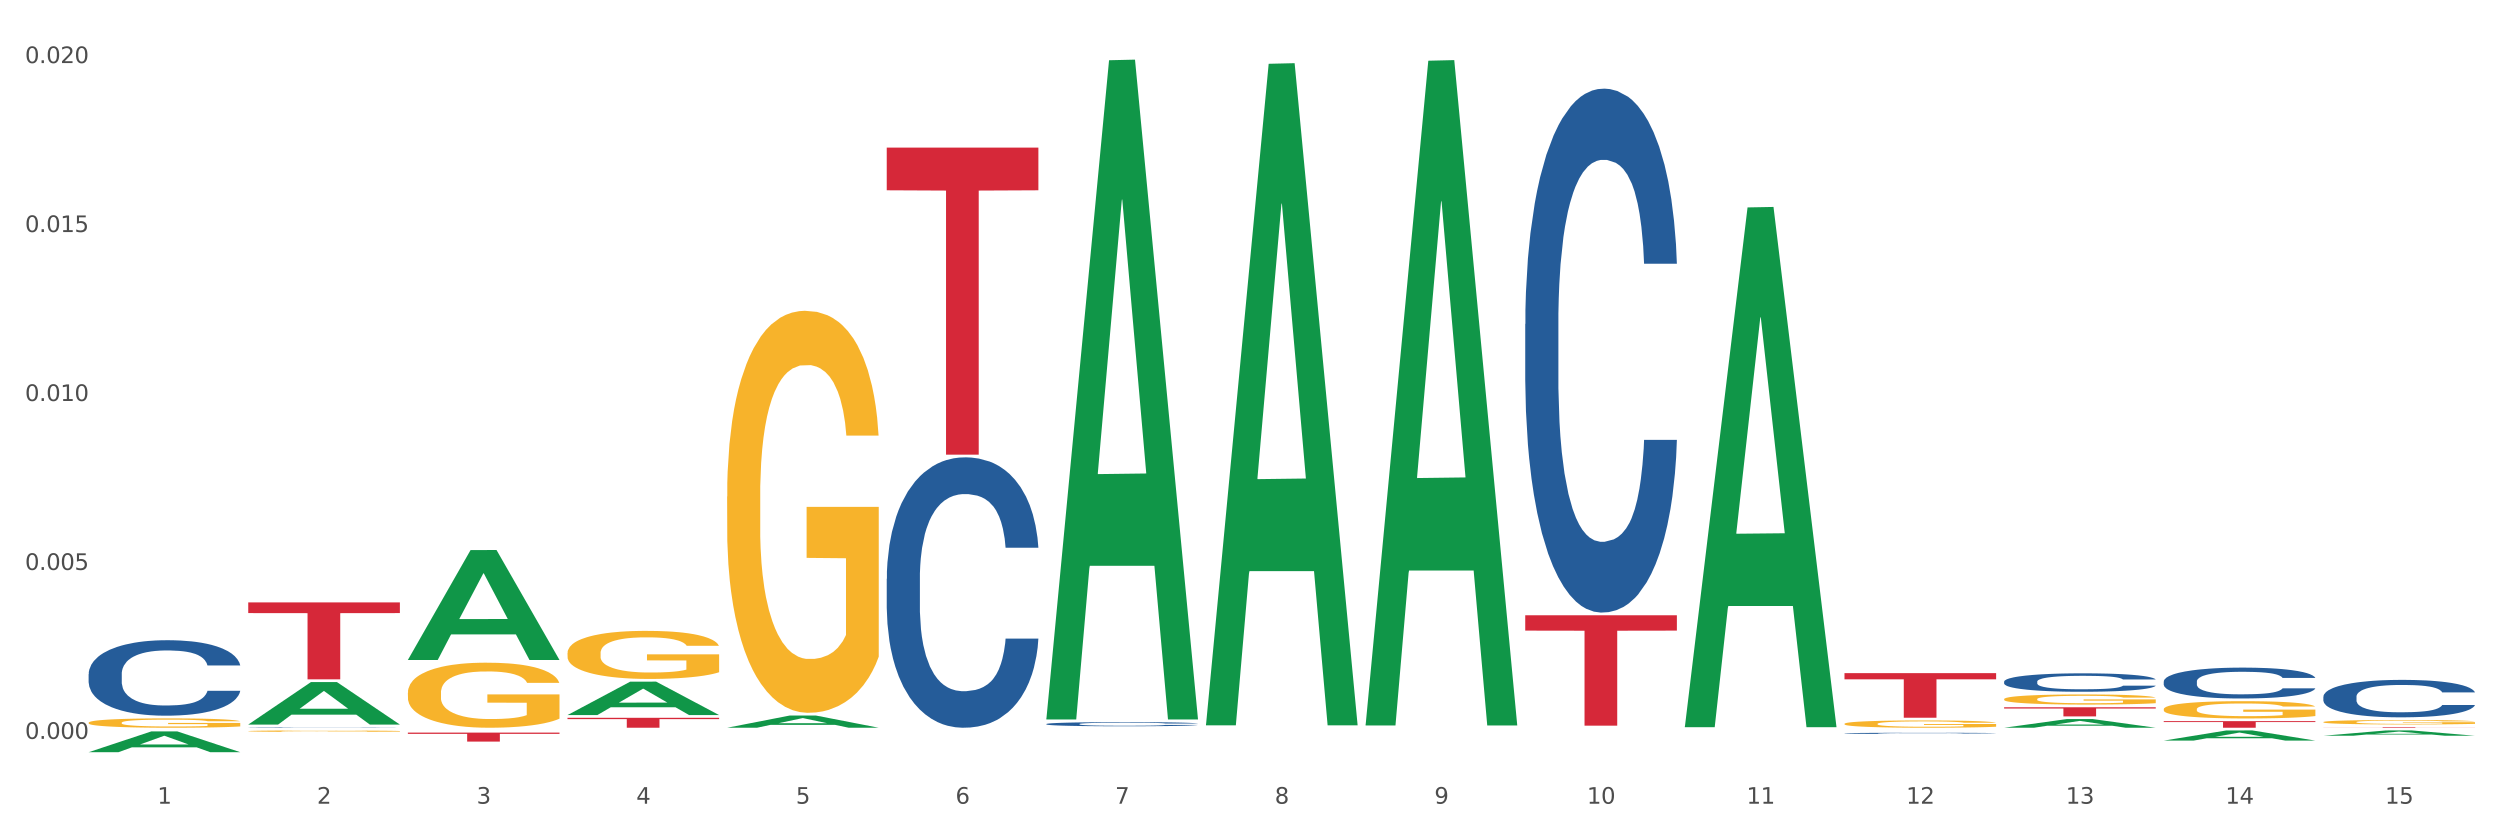 <?xml version="1.0" encoding="utf-8" standalone="no"?>
<!DOCTYPE svg PUBLIC "-//W3C//DTD SVG 1.1//EN"
  "http://www.w3.org/Graphics/SVG/1.1/DTD/svg11.dtd">
<svg xmlns:xlink="http://www.w3.org/1999/xlink" width="1080pt" height="360pt" viewBox="0 0 1080 360" xmlns="http://www.w3.org/2000/svg" version="1.1">
 <rect x="0" y="0" width="1080" height="360" fill="#333333" stroke="none"/>
 <defs>
  <style type="text/css">*{stroke-linejoin: round; stroke-linecap: butt}</style>
 </defs>
 <g id="figure_1">
  <g id="patch_1">
   <path d="M 0 360 
L 1080 360 
L 1080 0 
L 0 0 
z
" style="fill: #ffffff; stroke: #ffffff; stroke-linejoin: miter"/>
  </g>
  <g id="axes_1">
   <g id="matplotlib.axis_1">
    <g id="xtick_1">
     <g id="text_1">
      <!-- 1 -->
      <g style="fill: #4d4d4d" transform="translate(67.984 347.204) scale(0.096 -0.096)">
       <defs>
        <path id="DejaVuSans-31" d="M 794 531 
L 1825 531 
L 1825 4091 
L 703 3866 
L 703 4441 
L 1819 4666 
L 2450 4666 
L 2450 531 
L 3481 531 
L 3481 0 
L 794 0 
L 794 531 
z
" transform="scale(0.016)"/>
       </defs>
       <use xlink:href="#DejaVuSans-31"/>
      </g>
     </g>
    </g>
    <g id="xtick_2">
     <g id="text_2">
      <!-- 2 -->
      <g style="fill: #4d4d4d" transform="translate(136.942 347.204) scale(0.096 -0.096)">
       <defs>
        <path id="DejaVuSans-32" d="M 1228 531 
L 3431 531 
L 3431 0 
L 469 0 
L 469 531 
Q 828 903 1448 1529 
Q 2069 2156 2228 2338 
Q 2531 2678 2651 2914 
Q 2772 3150 2772 3378 
Q 2772 3750 2511 3984 
Q 2250 4219 1831 4219 
Q 1534 4219 1204 4116 
Q 875 4013 500 3803 
L 500 4441 
Q 881 4594 1212 4672 
Q 1544 4750 1819 4750 
Q 2544 4750 2975 4387 
Q 3406 4025 3406 3419 
Q 3406 3131 3298 2873 
Q 3191 2616 2906 2266 
Q 2828 2175 2409 1742 
Q 1991 1309 1228 531 
z
" transform="scale(0.016)"/>
       </defs>
       <use xlink:href="#DejaVuSans-32"/>
      </g>
     </g>
    </g>
    <g id="xtick_3">
     <g id="text_3">
      <!-- 3 -->
      <g style="fill: #4d4d4d" transform="translate(205.899 347.204) scale(0.096 -0.096)">
       <defs>
        <path id="DejaVuSans-33" d="M 2597 2516 
Q 3050 2419 3304 2112 
Q 3559 1806 3559 1356 
Q 3559 666 3084 287 
Q 2609 -91 1734 -91 
Q 1441 -91 1130 -33 
Q 819 25 488 141 
L 488 750 
Q 750 597 1062 519 
Q 1375 441 1716 441 
Q 2309 441 2620 675 
Q 2931 909 2931 1356 
Q 2931 1769 2642 2001 
Q 2353 2234 1838 2234 
L 1294 2234 
L 1294 2753 
L 1863 2753 
Q 2328 2753 2575 2939 
Q 2822 3125 2822 3475 
Q 2822 3834 2567 4026 
Q 2313 4219 1838 4219 
Q 1578 4219 1281 4162 
Q 984 4106 628 3988 
L 628 4550 
Q 988 4650 1302 4700 
Q 1616 4750 1894 4750 
Q 2613 4750 3031 4423 
Q 3450 4097 3450 3541 
Q 3450 3153 3228 2886 
Q 3006 2619 2597 2516 
z
" transform="scale(0.016)"/>
       </defs>
       <use xlink:href="#DejaVuSans-33"/>
      </g>
     </g>
    </g>
    <g id="xtick_4">
     <g id="text_4">
      <!-- 4 -->
      <g style="fill: #4d4d4d" transform="translate(274.857 347.204) scale(0.096 -0.096)">
       <defs>
        <path id="DejaVuSans-34" d="M 2419 4116 
L 825 1625 
L 2419 1625 
L 2419 4116 
z
M 2253 4666 
L 3047 4666 
L 3047 1625 
L 3713 1625 
L 3713 1100 
L 3047 1100 
L 3047 0 
L 2419 0 
L 2419 1100 
L 313 1100 
L 313 1709 
L 2253 4666 
z
" transform="scale(0.016)"/>
       </defs>
       <use xlink:href="#DejaVuSans-34"/>
      </g>
     </g>
    </g>
    <g id="xtick_5">
     <g id="text_5">
      <!-- 5 -->
      <g style="fill: #4d4d4d" transform="translate(343.815 347.204) scale(0.096 -0.096)">
       <defs>
        <path id="DejaVuSans-35" d="M 691 4666 
L 3169 4666 
L 3169 4134 
L 1269 4134 
L 1269 2991 
Q 1406 3038 1543 3061 
Q 1681 3084 1819 3084 
Q 2600 3084 3056 2656 
Q 3513 2228 3513 1497 
Q 3513 744 3044 326 
Q 2575 -91 1722 -91 
Q 1428 -91 1123 -41 
Q 819 9 494 109 
L 494 744 
Q 775 591 1075 516 
Q 1375 441 1709 441 
Q 2250 441 2565 725 
Q 2881 1009 2881 1497 
Q 2881 1984 2565 2268 
Q 2250 2553 1709 2553 
Q 1456 2553 1204 2497 
Q 953 2441 691 2322 
L 691 4666 
z
" transform="scale(0.016)"/>
       </defs>
       <use xlink:href="#DejaVuSans-35"/>
      </g>
     </g>
    </g>
    <g id="xtick_6">
     <g id="text_6">
      <!-- 6 -->
      <g style="fill: #4d4d4d" transform="translate(412.772 347.204) scale(0.096 -0.096)">
       <defs>
        <path id="DejaVuSans-36" d="M 2113 2584 
Q 1688 2584 1439 2293 
Q 1191 2003 1191 1497 
Q 1191 994 1439 701 
Q 1688 409 2113 409 
Q 2538 409 2786 701 
Q 3034 994 3034 1497 
Q 3034 2003 2786 2293 
Q 2538 2584 2113 2584 
z
M 3366 4563 
L 3366 3988 
Q 3128 4100 2886 4159 
Q 2644 4219 2406 4219 
Q 1781 4219 1451 3797 
Q 1122 3375 1075 2522 
Q 1259 2794 1537 2939 
Q 1816 3084 2150 3084 
Q 2853 3084 3261 2657 
Q 3669 2231 3669 1497 
Q 3669 778 3244 343 
Q 2819 -91 2113 -91 
Q 1303 -91 875 529 
Q 447 1150 447 2328 
Q 447 3434 972 4092 
Q 1497 4750 2381 4750 
Q 2619 4750 2861 4703 
Q 3103 4656 3366 4563 
z
" transform="scale(0.016)"/>
       </defs>
       <use xlink:href="#DejaVuSans-36"/>
      </g>
     </g>
    </g>
    <g id="xtick_7">
     <g id="text_7">
      <!-- 7 -->
      <g style="fill: #4d4d4d" transform="translate(481.73 347.204) scale(0.096 -0.096)">
       <defs>
        <path id="DejaVuSans-37" d="M 525 4666 
L 3525 4666 
L 3525 4397 
L 1831 0 
L 1172 0 
L 2766 4134 
L 525 4134 
L 525 4666 
z
" transform="scale(0.016)"/>
       </defs>
       <use xlink:href="#DejaVuSans-37"/>
      </g>
     </g>
    </g>
    <g id="xtick_8">
     <g id="text_8">
      <!-- 8 -->
      <g style="fill: #4d4d4d" transform="translate(550.688 347.204) scale(0.096 -0.096)">
       <defs>
        <path id="DejaVuSans-38" d="M 2034 2216 
Q 1584 2216 1326 1975 
Q 1069 1734 1069 1313 
Q 1069 891 1326 650 
Q 1584 409 2034 409 
Q 2484 409 2743 651 
Q 3003 894 3003 1313 
Q 3003 1734 2745 1975 
Q 2488 2216 2034 2216 
z
M 1403 2484 
Q 997 2584 770 2862 
Q 544 3141 544 3541 
Q 544 4100 942 4425 
Q 1341 4750 2034 4750 
Q 2731 4750 3128 4425 
Q 3525 4100 3525 3541 
Q 3525 3141 3298 2862 
Q 3072 2584 2669 2484 
Q 3125 2378 3379 2068 
Q 3634 1759 3634 1313 
Q 3634 634 3220 271 
Q 2806 -91 2034 -91 
Q 1263 -91 848 271 
Q 434 634 434 1313 
Q 434 1759 690 2068 
Q 947 2378 1403 2484 
z
M 1172 3481 
Q 1172 3119 1398 2916 
Q 1625 2713 2034 2713 
Q 2441 2713 2670 2916 
Q 2900 3119 2900 3481 
Q 2900 3844 2670 4047 
Q 2441 4250 2034 4250 
Q 1625 4250 1398 4047 
Q 1172 3844 1172 3481 
z
" transform="scale(0.016)"/>
       </defs>
       <use xlink:href="#DejaVuSans-38"/>
      </g>
     </g>
    </g>
    <g id="xtick_9">
     <g id="text_9">
      <!-- 9 -->
      <g style="fill: #4d4d4d" transform="translate(619.645 347.204) scale(0.096 -0.096)">
       <defs>
        <path id="DejaVuSans-39" d="M 703 97 
L 703 672 
Q 941 559 1184 500 
Q 1428 441 1663 441 
Q 2288 441 2617 861 
Q 2947 1281 2994 2138 
Q 2813 1869 2534 1725 
Q 2256 1581 1919 1581 
Q 1219 1581 811 2004 
Q 403 2428 403 3163 
Q 403 3881 828 4315 
Q 1253 4750 1959 4750 
Q 2769 4750 3195 4129 
Q 3622 3509 3622 2328 
Q 3622 1225 3098 567 
Q 2575 -91 1691 -91 
Q 1453 -91 1209 -44 
Q 966 3 703 97 
z
M 1959 2075 
Q 2384 2075 2632 2365 
Q 2881 2656 2881 3163 
Q 2881 3666 2632 3958 
Q 2384 4250 1959 4250 
Q 1534 4250 1286 3958 
Q 1038 3666 1038 3163 
Q 1038 2656 1286 2365 
Q 1534 2075 1959 2075 
z
" transform="scale(0.016)"/>
       </defs>
       <use xlink:href="#DejaVuSans-39"/>
      </g>
     </g>
    </g>
    <g id="xtick_10">
     <g id="text_10">
      <!-- 10 -->
      <g style="fill: #4d4d4d" transform="translate(685.549 347.204) scale(0.096 -0.096)">
       <defs>
        <path id="DejaVuSans-30" d="M 2034 4250 
Q 1547 4250 1301 3770 
Q 1056 3291 1056 2328 
Q 1056 1369 1301 889 
Q 1547 409 2034 409 
Q 2525 409 2770 889 
Q 3016 1369 3016 2328 
Q 3016 3291 2770 3770 
Q 2525 4250 2034 4250 
z
M 2034 4750 
Q 2819 4750 3233 4129 
Q 3647 3509 3647 2328 
Q 3647 1150 3233 529 
Q 2819 -91 2034 -91 
Q 1250 -91 836 529 
Q 422 1150 422 2328 
Q 422 3509 836 4129 
Q 1250 4750 2034 4750 
z
" transform="scale(0.016)"/>
       </defs>
       <use xlink:href="#DejaVuSans-31"/>
       <use xlink:href="#DejaVuSans-30" transform="translate(63.623 0)"/>
      </g>
     </g>
    </g>
    <g id="xtick_11">
     <g id="text_11">
      <!-- 11 -->
      <g style="fill: #4d4d4d" transform="translate(754.506 347.204) scale(0.096 -0.096)">
       <use xlink:href="#DejaVuSans-31"/>
       <use xlink:href="#DejaVuSans-31" transform="translate(63.623 0)"/>
      </g>
     </g>
    </g>
    <g id="xtick_12">
     <g id="text_12">
      <!-- 12 -->
      <g style="fill: #4d4d4d" transform="translate(823.464 347.204) scale(0.096 -0.096)">
       <use xlink:href="#DejaVuSans-31"/>
       <use xlink:href="#DejaVuSans-32" transform="translate(63.623 0)"/>
      </g>
     </g>
    </g>
    <g id="xtick_13">
     <g id="text_13">
      <!-- 13 -->
      <g style="fill: #4d4d4d" transform="translate(892.422 347.204) scale(0.096 -0.096)">
       <use xlink:href="#DejaVuSans-31"/>
       <use xlink:href="#DejaVuSans-33" transform="translate(63.623 0)"/>
      </g>
     </g>
    </g>
    <g id="xtick_14">
     <g id="text_14">
      <!-- 14 -->
      <g style="fill: #4d4d4d" transform="translate(961.379 347.204) scale(0.096 -0.096)">
       <use xlink:href="#DejaVuSans-31"/>
       <use xlink:href="#DejaVuSans-34" transform="translate(63.623 0)"/>
      </g>
     </g>
    </g>
    <g id="xtick_15">
     <g id="text_15">
      <!-- 15 -->
      <g style="fill: #4d4d4d" transform="translate(1030.337 347.204) scale(0.096 -0.096)">
       <use xlink:href="#DejaVuSans-31"/>
       <use xlink:href="#DejaVuSans-35" transform="translate(63.623 0)"/>
      </g>
     </g>
    </g>
    <g id="xtick_16"/>
    <g id="xtick_17"/>
    <g id="xtick_18"/>
    <g id="xtick_19"/>
    <g id="xtick_20"/>
    <g id="xtick_21"/>
    <g id="xtick_22"/>
    <g id="xtick_23"/>
    <g id="xtick_24"/>
    <g id="xtick_25"/>
    <g id="xtick_26"/>
    <g id="xtick_27"/>
    <g id="xtick_28"/>
    <g id="xtick_29"/>
   </g>
   <g id="matplotlib.axis_2">
    <g id="ytick_1">
     <g id="text_16">
      <!-- 0.000 -->
      <g style="fill: #4d4d4d" transform="translate(10.8 319.193) scale(0.096 -0.096)">
       <defs>
        <path id="DejaVuSans-2e" d="M 684 794 
L 1344 794 
L 1344 0 
L 684 0 
L 684 794 
z
" transform="scale(0.016)"/>
       </defs>
       <use xlink:href="#DejaVuSans-30"/>
       <use xlink:href="#DejaVuSans-2e" transform="translate(63.623 0)"/>
       <use xlink:href="#DejaVuSans-30" transform="translate(95.41 0)"/>
       <use xlink:href="#DejaVuSans-30" transform="translate(159.033 0)"/>
       <use xlink:href="#DejaVuSans-30" transform="translate(222.656 0)"/>
      </g>
     </g>
    </g>
    <g id="ytick_2">
     <g id="text_17">
      <!-- 0.005 -->
      <g style="fill: #4d4d4d" transform="translate(10.8 246.21) scale(0.096 -0.096)">
       <use xlink:href="#DejaVuSans-30"/>
       <use xlink:href="#DejaVuSans-2e" transform="translate(63.623 0)"/>
       <use xlink:href="#DejaVuSans-30" transform="translate(95.41 0)"/>
       <use xlink:href="#DejaVuSans-30" transform="translate(159.033 0)"/>
       <use xlink:href="#DejaVuSans-35" transform="translate(222.656 0)"/>
      </g>
     </g>
    </g>
    <g id="ytick_3">
     <g id="text_18">
      <!-- 0.010 -->
      <g style="fill: #4d4d4d" transform="translate(10.8 173.226) scale(0.096 -0.096)">
       <use xlink:href="#DejaVuSans-30"/>
       <use xlink:href="#DejaVuSans-2e" transform="translate(63.623 0)"/>
       <use xlink:href="#DejaVuSans-30" transform="translate(95.41 0)"/>
       <use xlink:href="#DejaVuSans-31" transform="translate(159.033 0)"/>
       <use xlink:href="#DejaVuSans-30" transform="translate(222.656 0)"/>
      </g>
     </g>
    </g>
    <g id="ytick_4">
     <g id="text_19">
      <!-- 0.015 -->
      <g style="fill: #4d4d4d" transform="translate(10.8 100.243) scale(0.096 -0.096)">
       <use xlink:href="#DejaVuSans-30"/>
       <use xlink:href="#DejaVuSans-2e" transform="translate(63.623 0)"/>
       <use xlink:href="#DejaVuSans-30" transform="translate(95.41 0)"/>
       <use xlink:href="#DejaVuSans-31" transform="translate(159.033 0)"/>
       <use xlink:href="#DejaVuSans-35" transform="translate(222.656 0)"/>
      </g>
     </g>
    </g>
    <g id="ytick_5">
     <g id="text_20">
      <!-- 0.020 -->
      <g style="fill: #4d4d4d" transform="translate(10.8 27.259) scale(0.096 -0.096)">
       <use xlink:href="#DejaVuSans-30"/>
       <use xlink:href="#DejaVuSans-2e" transform="translate(63.623 0)"/>
       <use xlink:href="#DejaVuSans-30" transform="translate(95.41 0)"/>
       <use xlink:href="#DejaVuSans-32" transform="translate(159.033 0)"/>
       <use xlink:href="#DejaVuSans-30" transform="translate(222.656 0)"/>
      </g>
     </g>
    </g>
    <g id="ytick_6"/>
    <g id="ytick_7"/>
    <g id="ytick_8"/>
    <g id="ytick_9"/>
   </g>
   <g id="PolyCollection_1">
    <path d="M 38.283 324.933 
L 38.351 324.924 
L 65.365 315.967 
L 76.576 315.958 
L 103.793 324.95 
L 90.826 324.95 
L 84.95 322.856 
L 57.058 322.856 
L 56.855 322.89 
L 51.182 324.95 
L 38.283 324.95 
L 38.283 324.933 
L 60.57 321.606 
L 81.438 321.598 
L 71.105 317.875 
L 70.97 317.858 
L 70.835 317.883 
L 60.502 321.598 
L 60.57 321.606 
L 38.283 324.933 
z
" clip-path="url(#pc25bce8ac6)" style="fill: #109648"/>
    <path d="M 107.241 312.983 
L 107.308 312.966 
L 134.323 294.657 
L 145.533 294.64 
L 172.75 313.018 
L 159.784 313.018 
L 153.908 308.738 
L 126.016 308.738 
L 125.813 308.807 
L 120.14 313.018 
L 107.241 313.018 
L 107.241 312.983 
L 129.527 306.184 
L 150.396 306.167 
L 140.063 298.557 
L 139.928 298.522 
L 139.793 298.574 
L 129.46 306.167 
L 129.527 306.184 
L 107.241 312.983 
z
" clip-path="url(#pc25bce8ac6)" style="fill: #109648"/>
    <path d="M 38.283 312.21 
L 38.36 312.207 
L 38.36 312.074 
L 38.515 311.959 
L 39.288 311.682 
L 40.449 311.453 
L 41.299 311.331 
L 42.15 311.231 
L 43.156 311.131 
L 44.393 311.028 
L 46.636 310.876 
L 48.028 310.799 
L 49.73 310.717 
L 52.824 310.599 
L 55.066 310.533 
L 57.387 310.477 
L 61.177 310.411 
L 63.652 310.381 
L 66.281 310.359 
L 69.452 310.344 
L 71.85 310.34 
L 77.109 310.351 
L 81.595 310.385 
L 83.761 310.411 
L 86.545 310.455 
L 88.015 310.485 
L 90.412 310.544 
L 92.887 310.621 
L 94.589 310.688 
L 97.141 310.813 
L 99.075 310.939 
L 100.854 311.094 
L 101.782 311.201 
L 102.478 311.301 
L 103.097 311.416 
L 103.715 311.597 
L 89.794 311.597 
L 89.252 311.468 
L 88.401 311.346 
L 87.164 311.227 
L 86.081 311.153 
L 84.225 311.061 
L 82.523 311.002 
L 80.744 310.958 
L 78.579 310.921 
L 76.877 310.902 
L 74.48 310.887 
L 69.762 310.891 
L 66.591 310.921 
L 64.425 310.958 
L 63.033 310.991 
L 61.795 311.028 
L 60.403 311.079 
L 58.779 311.157 
L 57.619 311.227 
L 56.459 311.316 
L 55.531 311.405 
L 54.68 311.508 
L 53.984 311.619 
L 53.442 311.734 
L 52.978 311.874 
L 52.592 312.107 
L 52.592 312.613 
L 52.746 312.728 
L 53.133 312.879 
L 53.597 312.994 
L 54.37 313.13 
L 55.066 313.223 
L 56.381 313.356 
L 57.851 313.467 
L 59.011 313.537 
L 60.171 313.596 
L 62.182 313.677 
L 64.425 313.744 
L 66.359 313.785 
L 68.988 313.821 
L 70.767 313.836 
L 72.314 313.844 
L 76.104 313.844 
L 78.811 313.833 
L 81.827 313.807 
L 84.148 313.773 
L 86.081 313.733 
L 88.247 313.666 
L 89.639 313.603 
L 89.639 312.831 
L 72.623 312.827 
L 72.623 312.314 
L 103.793 312.314 
L 103.793 313.821 
L 102.478 313.899 
L 101.008 313.969 
L 99.462 314.032 
L 97.141 314.11 
L 94.357 314.184 
L 91.882 314.235 
L 89.252 314.28 
L 86.159 314.32 
L 82.137 314.357 
L 79.662 314.372 
L 76.568 314.383 
L 72.933 314.387 
L 69.762 314.379 
L 66.668 314.361 
L 63.42 314.328 
L 60.248 314.28 
L 57.851 314.232 
L 55.453 314.173 
L 52.901 314.095 
L 50.89 314.021 
L 49.343 313.955 
L 47.642 313.87 
L 45.785 313.759 
L 44.393 313.659 
L 43.156 313.555 
L 41.841 313.422 
L 40.913 313.308 
L 39.985 313.164 
L 39.443 313.057 
L 38.824 312.89 
L 38.36 312.657 
L 38.283 312.21 
z
" clip-path="url(#pc25bce8ac6)" style="fill: #f7b32b"/>
    <path d="M 1003.69 317.839 
L 1003.758 317.837 
L 1030.772 315.548 
L 1041.983 315.546 
L 1069.2 317.843 
L 1056.233 317.843 
L 1050.357 317.308 
L 1022.465 317.308 
L 1022.263 317.317 
L 1016.59 317.843 
L 1003.69 317.843 
L 1003.69 317.839 
L 1025.977 316.989 
L 1046.846 316.987 
L 1036.513 316.036 
L 1036.378 316.031 
L 1036.243 316.038 
L 1025.91 316.987 
L 1025.977 316.989 
L 1003.69 317.839 
z
" clip-path="url(#pc25bce8ac6)" style="fill: #109648"/>
    <path d="M 176.198 299.266 
L 176.276 299.241 
L 176.276 298.317 
L 176.43 297.521 
L 177.204 295.595 
L 178.364 294.004 
L 179.215 293.157 
L 180.065 292.463 
L 181.071 291.77 
L 182.308 291.052 
L 184.551 289.999 
L 185.944 289.46 
L 187.645 288.895 
L 190.739 288.074 
L 192.982 287.612 
L 195.302 287.226 
L 199.092 286.764 
L 201.567 286.559 
L 204.197 286.405 
L 207.368 286.302 
L 209.765 286.277 
L 215.025 286.354 
L 219.511 286.585 
L 221.676 286.764 
L 224.461 287.072 
L 225.93 287.278 
L 228.328 287.689 
L 230.803 288.228 
L 232.504 288.69 
L 235.057 289.563 
L 236.99 290.435 
L 238.769 291.514 
L 239.697 292.258 
L 240.393 292.951 
L 241.012 293.747 
L 241.631 295.005 
L 227.709 295.005 
L 227.168 294.106 
L 226.317 293.259 
L 225.079 292.438 
L 223.996 291.924 
L 222.14 291.283 
L 220.439 290.872 
L 218.66 290.564 
L 216.494 290.307 
L 214.793 290.179 
L 212.395 290.076 
L 207.677 290.102 
L 204.506 290.307 
L 202.34 290.564 
L 200.948 290.795 
L 199.711 291.052 
L 198.319 291.411 
L 196.694 291.95 
L 195.534 292.438 
L 194.374 293.054 
L 193.446 293.67 
L 192.595 294.389 
L 191.899 295.159 
L 191.358 295.955 
L 190.894 296.93 
L 190.507 298.548 
L 190.507 302.065 
L 190.662 302.86 
L 191.048 303.913 
L 191.512 304.709 
L 192.286 305.659 
L 192.982 306.3 
L 194.297 307.225 
L 195.766 307.995 
L 196.926 308.482 
L 198.086 308.893 
L 200.097 309.458 
L 202.34 309.92 
L 204.274 310.202 
L 206.904 310.459 
L 208.683 310.562 
L 210.229 310.613 
L 214.019 310.613 
L 216.726 310.536 
L 219.743 310.356 
L 222.063 310.125 
L 223.996 309.843 
L 226.162 309.381 
L 227.554 308.945 
L 227.554 303.579 
L 210.539 303.554 
L 210.539 299.985 
L 241.708 299.985 
L 241.708 310.459 
L 240.393 310.998 
L 238.924 311.486 
L 237.377 311.922 
L 235.057 312.462 
L 232.272 312.975 
L 229.797 313.334 
L 227.168 313.642 
L 224.074 313.925 
L 220.052 314.182 
L 217.577 314.284 
L 214.483 314.361 
L 210.848 314.387 
L 207.677 314.336 
L 204.583 314.207 
L 201.335 313.976 
L 198.164 313.642 
L 195.766 313.309 
L 193.369 312.898 
L 190.816 312.359 
L 188.805 311.845 
L 187.258 311.383 
L 185.557 310.793 
L 183.701 310.023 
L 182.308 309.33 
L 181.071 308.611 
L 179.756 307.687 
L 178.828 306.891 
L 177.9 305.89 
L 177.358 305.145 
L 176.74 303.99 
L 176.276 302.373 
L 176.198 299.266 
z
" clip-path="url(#pc25bce8ac6)" style="fill: #f7b32b"/>
    <path d="M 245.156 282.134 
L 245.233 282.115 
L 245.233 281.432 
L 245.388 280.844 
L 246.161 279.422 
L 247.322 278.246 
L 248.172 277.62 
L 249.023 277.108 
L 250.029 276.596 
L 251.266 276.065 
L 253.509 275.287 
L 254.901 274.889 
L 256.603 274.472 
L 259.697 273.865 
L 261.939 273.523 
L 264.26 273.239 
L 268.05 272.898 
L 270.525 272.746 
L 273.154 272.632 
L 276.325 272.556 
L 278.723 272.537 
L 283.982 272.594 
L 288.468 272.765 
L 290.634 272.898 
L 293.418 273.125 
L 294.888 273.277 
L 297.285 273.58 
L 299.76 273.979 
L 301.462 274.32 
L 304.014 274.965 
L 305.948 275.61 
L 307.727 276.406 
L 308.655 276.956 
L 309.351 277.468 
L 309.97 278.056 
L 310.588 278.986 
L 296.667 278.986 
L 296.125 278.322 
L 295.274 277.696 
L 294.037 277.089 
L 292.954 276.71 
L 291.098 276.236 
L 289.396 275.932 
L 287.617 275.704 
L 285.452 275.515 
L 283.75 275.42 
L 281.353 275.344 
L 276.635 275.363 
L 273.464 275.515 
L 271.298 275.704 
L 269.906 275.875 
L 268.668 276.065 
L 267.276 276.33 
L 265.652 276.729 
L 264.492 277.089 
L 263.332 277.544 
L 262.404 277.999 
L 261.553 278.53 
L 260.857 279.099 
L 260.315 279.687 
L 259.851 280.408 
L 259.464 281.603 
L 259.464 284.201 
L 259.619 284.789 
L 260.006 285.567 
L 260.47 286.154 
L 261.243 286.856 
L 261.939 287.33 
L 263.254 288.013 
L 264.724 288.582 
L 265.884 288.942 
L 267.044 289.246 
L 269.055 289.663 
L 271.298 290.005 
L 273.232 290.213 
L 275.861 290.403 
L 277.64 290.479 
L 279.187 290.517 
L 282.977 290.517 
L 285.684 290.46 
L 288.7 290.327 
L 291.021 290.156 
L 292.954 289.948 
L 295.12 289.606 
L 296.512 289.284 
L 296.512 285.32 
L 279.496 285.301 
L 279.496 282.665 
L 310.666 282.665 
L 310.666 290.403 
L 309.351 290.801 
L 307.881 291.161 
L 306.335 291.484 
L 304.014 291.882 
L 301.23 292.261 
L 298.755 292.527 
L 296.125 292.755 
L 293.031 292.963 
L 289.01 293.153 
L 286.535 293.229 
L 283.441 293.286 
L 279.806 293.305 
L 276.635 293.267 
L 273.541 293.172 
L 270.293 293.001 
L 267.121 292.755 
L 264.724 292.508 
L 262.326 292.205 
L 259.774 291.806 
L 257.763 291.427 
L 256.216 291.086 
L 254.515 290.649 
L 252.658 290.08 
L 251.266 289.568 
L 250.029 289.037 
L 248.714 288.355 
L 247.786 287.767 
L 246.858 287.027 
L 246.316 286.477 
L 245.697 285.623 
L 245.233 284.429 
L 245.156 282.134 
z
" clip-path="url(#pc25bce8ac6)" style="fill: #f7b32b"/>
    <path d="M 107.241 315.841 
L 107.318 315.84 
L 107.318 315.819 
L 107.473 315.801 
L 108.246 315.758 
L 109.406 315.721 
L 110.257 315.702 
L 111.108 315.686 
L 112.113 315.671 
L 113.351 315.654 
L 115.594 315.631 
L 116.986 315.618 
L 118.687 315.605 
L 121.781 315.587 
L 124.024 315.576 
L 126.344 315.568 
L 130.134 315.557 
L 132.609 315.552 
L 135.239 315.549 
L 138.41 315.547 
L 140.808 315.546 
L 146.067 315.548 
L 150.553 315.553 
L 152.719 315.557 
L 155.503 315.564 
L 156.972 315.569 
L 159.37 315.578 
L 161.845 315.59 
L 163.547 315.601 
L 166.099 315.621 
L 168.032 315.64 
L 169.811 315.665 
L 170.74 315.682 
L 171.436 315.697 
L 172.054 315.716 
L 172.673 315.744 
L 158.751 315.744 
L 158.21 315.724 
L 157.359 315.704 
L 156.122 315.686 
L 155.039 315.674 
L 153.183 315.66 
L 151.481 315.65 
L 149.702 315.643 
L 147.537 315.637 
L 145.835 315.635 
L 143.437 315.632 
L 138.719 315.633 
L 135.548 315.637 
L 133.383 315.643 
L 131.991 315.649 
L 130.753 315.654 
L 129.361 315.663 
L 127.737 315.675 
L 126.576 315.686 
L 125.416 315.7 
L 124.488 315.714 
L 123.637 315.73 
L 122.941 315.748 
L 122.4 315.766 
L 121.936 315.788 
L 121.549 315.825 
L 121.549 315.904 
L 121.704 315.922 
L 122.091 315.946 
L 122.555 315.964 
L 123.328 315.986 
L 124.024 316 
L 125.339 316.021 
L 126.809 316.039 
L 127.969 316.05 
L 129.129 316.059 
L 131.14 316.072 
L 133.383 316.083 
L 135.316 316.089 
L 137.946 316.095 
L 139.725 316.097 
L 141.272 316.098 
L 145.062 316.098 
L 147.769 316.097 
L 150.785 316.092 
L 153.105 316.087 
L 155.039 316.081 
L 157.204 316.07 
L 158.597 316.06 
L 158.597 315.939 
L 141.581 315.938 
L 141.581 315.857 
L 172.75 315.857 
L 172.75 316.095 
L 171.436 316.107 
L 169.966 316.118 
L 168.419 316.128 
L 166.099 316.14 
L 163.315 316.152 
L 160.84 316.16 
L 158.21 316.167 
L 155.116 316.173 
L 151.094 316.179 
L 148.619 316.182 
L 145.526 316.183 
L 141.89 316.184 
L 138.719 316.183 
L 135.626 316.18 
L 132.377 316.175 
L 129.206 316.167 
L 126.809 316.159 
L 124.411 316.15 
L 121.859 316.138 
L 119.848 316.126 
L 118.301 316.116 
L 116.599 316.102 
L 114.743 316.085 
L 113.351 316.069 
L 112.113 316.053 
L 110.798 316.032 
L 109.87 316.014 
L 108.942 315.991 
L 108.401 315.974 
L 107.782 315.948 
L 107.318 315.911 
L 107.241 315.841 
z
" clip-path="url(#pc25bce8ac6)" style="fill: #f7b32b"/>
    <path d="M 1003.69 300.977 
L 1003.768 300.962 
L 1003.768 300.548 
L 1004 299.987 
L 1004.852 298.953 
L 1005.936 298.169 
L 1007.794 297.253 
L 1008.801 296.869 
L 1010.117 296.44 
L 1012.828 295.746 
L 1015.925 295.155 
L 1018.093 294.83 
L 1019.719 294.623 
L 1023.359 294.253 
L 1025.449 294.091 
L 1027.618 293.958 
L 1029.476 293.869 
L 1032.573 293.766 
L 1035.051 293.721 
L 1037.916 293.707 
L 1040.317 293.721 
L 1043.492 293.78 
L 1048.138 293.958 
L 1049.919 294.061 
L 1052.319 294.239 
L 1054.797 294.475 
L 1056.81 294.711 
L 1059.133 295.051 
L 1061.534 295.495 
L 1063.857 296.056 
L 1065.483 296.573 
L 1066.8 297.12 
L 1067.961 297.785 
L 1068.813 298.509 
L 1069.2 299.115 
L 1055.029 299.115 
L 1054.642 298.568 
L 1053.868 297.977 
L 1053.094 297.578 
L 1052.242 297.253 
L 1050.925 296.884 
L 1049.764 296.647 
L 1047.828 296.366 
L 1046.047 296.189 
L 1044.576 296.086 
L 1042.795 295.997 
L 1039 295.908 
L 1036.29 295.908 
L 1034.587 295.938 
L 1032.496 296.012 
L 1030.715 296.115 
L 1028.624 296.293 
L 1026.998 296.485 
L 1025.372 296.736 
L 1024.443 296.913 
L 1023.049 297.238 
L 1022.12 297.504 
L 1020.881 297.962 
L 1020.184 298.288 
L 1018.945 299.13 
L 1018.403 299.751 
L 1018.171 300.179 
L 1018.016 300.652 
L 1018.016 302.957 
L 1018.48 303.992 
L 1018.867 304.435 
L 1019.487 304.937 
L 1020.648 305.588 
L 1022.352 306.223 
L 1024.133 306.681 
L 1025.604 306.962 
L 1026.998 307.169 
L 1028.392 307.331 
L 1030.095 307.479 
L 1031.489 307.568 
L 1033.58 307.656 
L 1036.058 307.701 
L 1037.994 307.701 
L 1041.943 307.627 
L 1043.724 307.553 
L 1045.428 307.449 
L 1047.286 307.287 
L 1048.757 307.11 
L 1049.609 306.977 
L 1051.003 306.696 
L 1052.087 306.4 
L 1053.016 306.06 
L 1053.636 305.765 
L 1054.333 305.322 
L 1054.875 304.819 
L 1055.029 304.553 
L 1069.2 304.553 
L 1068.89 305.085 
L 1068.348 305.602 
L 1067.264 306.297 
L 1066.412 306.696 
L 1065.096 307.183 
L 1063.702 307.597 
L 1061.766 308.055 
L 1059.985 308.395 
L 1058.127 308.691 
L 1056.114 308.957 
L 1052.474 309.326 
L 1051.158 309.43 
L 1048.37 309.607 
L 1046.202 309.71 
L 1043.027 309.814 
L 1039.775 309.873 
L 1036.368 309.888 
L 1033.348 309.858 
L 1030.018 309.77 
L 1027.927 309.681 
L 1025.604 309.548 
L 1022.894 309.341 
L 1020.339 309.09 
L 1017.938 308.794 
L 1015.693 308.454 
L 1013.602 308.07 
L 1010.892 307.435 
L 1008.878 306.814 
L 1007.407 306.238 
L 1006.4 305.75 
L 1005.394 305.129 
L 1004.852 304.701 
L 1004 303.666 
L 1003.69 302.706 
L 1003.69 300.977 
z
" clip-path="url(#pc25bce8ac6)" style="fill: #255c99"/>
    <path d="M 796.817 316.793 
L 796.895 316.792 
L 796.895 316.779 
L 797.127 316.76 
L 797.979 316.727 
L 799.063 316.701 
L 800.921 316.672 
L 801.928 316.659 
L 803.244 316.645 
L 805.955 316.623 
L 809.052 316.604 
L 811.22 316.593 
L 812.846 316.586 
L 816.486 316.574 
L 818.576 316.569 
L 820.745 316.565 
L 822.603 316.562 
L 825.7 316.559 
L 828.178 316.557 
L 831.043 316.557 
L 833.444 316.557 
L 836.619 316.559 
L 841.265 316.565 
L 843.046 316.568 
L 845.446 316.574 
L 847.924 316.582 
L 849.937 316.589 
L 852.261 316.6 
L 854.661 316.615 
L 856.984 316.633 
L 858.61 316.65 
L 859.927 316.667 
L 861.088 316.689 
L 861.94 316.713 
L 862.327 316.732 
L 848.156 316.732 
L 847.769 316.714 
L 846.995 316.695 
L 846.221 316.682 
L 845.369 316.672 
L 844.052 316.66 
L 842.891 316.652 
L 840.955 316.643 
L 839.174 316.637 
L 837.703 316.634 
L 835.922 316.631 
L 832.127 316.628 
L 829.417 316.628 
L 827.714 316.629 
L 825.623 316.632 
L 823.842 316.635 
L 821.751 316.641 
L 820.125 316.647 
L 818.499 316.655 
L 817.57 316.661 
L 816.176 316.671 
L 815.247 316.68 
L 814.008 316.695 
L 813.311 316.705 
L 812.072 316.733 
L 811.53 316.753 
L 811.298 316.767 
L 811.143 316.782 
L 811.143 316.857 
L 811.607 316.89 
L 811.994 316.905 
L 812.614 316.921 
L 813.775 316.942 
L 815.479 316.963 
L 817.26 316.978 
L 818.731 316.987 
L 820.125 316.993 
L 821.519 316.999 
L 823.222 317.003 
L 824.616 317.006 
L 826.707 317.009 
L 829.185 317.011 
L 831.121 317.011 
L 835.07 317.008 
L 836.851 317.006 
L 838.555 317.003 
L 840.413 316.997 
L 841.884 316.992 
L 842.736 316.987 
L 844.13 316.978 
L 845.214 316.968 
L 846.143 316.957 
L 846.763 316.948 
L 847.46 316.933 
L 848.002 316.917 
L 848.156 316.909 
L 862.327 316.909 
L 862.017 316.926 
L 861.475 316.943 
L 860.391 316.965 
L 859.539 316.978 
L 858.223 316.994 
L 856.829 317.007 
L 854.893 317.022 
L 853.112 317.033 
L 851.254 317.043 
L 849.241 317.051 
L 845.601 317.063 
L 844.285 317.067 
L 841.497 317.073 
L 839.329 317.076 
L 836.154 317.079 
L 832.902 317.081 
L 829.495 317.082 
L 826.475 317.081 
L 823.145 317.078 
L 821.054 317.075 
L 818.731 317.071 
L 816.021 317.064 
L 813.466 317.056 
L 811.065 317.046 
L 808.82 317.035 
L 806.729 317.023 
L 804.019 317.002 
L 802.005 316.982 
L 800.534 316.963 
L 799.527 316.947 
L 798.521 316.927 
L 797.979 316.913 
L 797.127 316.88 
L 796.817 316.849 
L 796.817 316.793 
z
" clip-path="url(#pc25bce8ac6)" style="fill: #255c99"/>
    <path d="M 934.733 294.403 
L 934.81 294.391 
L 934.81 294.05 
L 935.042 293.587 
L 935.894 292.734 
L 936.978 292.089 
L 938.837 291.334 
L 939.843 291.017 
L 941.16 290.664 
L 943.87 290.091 
L 946.967 289.604 
L 949.135 289.336 
L 950.762 289.166 
L 954.401 288.861 
L 956.492 288.727 
L 958.66 288.618 
L 960.518 288.544 
L 963.616 288.459 
L 966.094 288.423 
L 968.959 288.411 
L 971.359 288.423 
L 974.534 288.471 
L 979.18 288.618 
L 980.961 288.703 
L 983.362 288.849 
L 985.839 289.044 
L 987.853 289.239 
L 990.176 289.519 
L 992.576 289.884 
L 994.899 290.347 
L 996.525 290.773 
L 997.842 291.224 
L 999.003 291.772 
L 999.855 292.369 
L 1000.242 292.868 
L 986.072 292.868 
L 985.685 292.418 
L 984.91 291.931 
L 984.136 291.602 
L 983.284 291.334 
L 981.968 291.029 
L 980.806 290.834 
L 978.87 290.603 
L 977.089 290.457 
L 975.618 290.371 
L 973.837 290.298 
L 970.043 290.225 
L 967.333 290.225 
L 965.629 290.25 
L 963.538 290.311 
L 961.757 290.396 
L 959.667 290.542 
L 958.04 290.7 
L 956.414 290.907 
L 955.485 291.054 
L 954.091 291.322 
L 953.162 291.541 
L 951.923 291.918 
L 951.226 292.186 
L 949.987 292.881 
L 949.445 293.392 
L 949.213 293.745 
L 949.058 294.135 
L 949.058 296.035 
L 949.523 296.888 
L 949.91 297.253 
L 950.529 297.667 
L 951.691 298.203 
L 953.394 298.727 
L 955.175 299.105 
L 956.647 299.336 
L 958.04 299.507 
L 959.434 299.641 
L 961.138 299.762 
L 962.532 299.835 
L 964.622 299.909 
L 967.1 299.945 
L 969.036 299.945 
L 972.985 299.884 
L 974.766 299.823 
L 976.47 299.738 
L 978.328 299.604 
L 979.8 299.458 
L 980.651 299.348 
L 982.045 299.117 
L 983.129 298.873 
L 984.058 298.593 
L 984.678 298.349 
L 985.375 297.984 
L 985.917 297.57 
L 986.072 297.351 
L 1000.242 297.351 
L 999.933 297.789 
L 999.391 298.215 
L 998.306 298.788 
L 997.455 299.117 
L 996.138 299.519 
L 994.744 299.86 
L 992.809 300.237 
L 991.028 300.518 
L 989.169 300.761 
L 987.156 300.98 
L 983.516 301.285 
L 982.2 301.37 
L 979.412 301.516 
L 977.244 301.602 
L 974.069 301.687 
L 970.817 301.736 
L 967.41 301.748 
L 964.39 301.723 
L 961.06 301.65 
L 958.97 301.577 
L 956.647 301.468 
L 953.936 301.297 
L 951.381 301.09 
L 948.981 300.846 
L 946.735 300.566 
L 944.644 300.25 
L 941.934 299.726 
L 939.921 299.214 
L 938.449 298.739 
L 937.443 298.337 
L 936.436 297.826 
L 935.894 297.472 
L 935.042 296.62 
L 934.733 295.828 
L 934.733 294.403 
z
" clip-path="url(#pc25bce8ac6)" style="fill: #255c99"/>
    <path d="M 658.902 139.991 
L 658.979 139.784 
L 658.979 133.996 
L 659.212 126.141 
L 660.063 111.671 
L 661.148 100.715 
L 663.006 87.898 
L 664.013 82.524 
L 665.329 76.529 
L 668.039 66.813 
L 671.137 58.545 
L 673.305 53.997 
L 674.931 51.103 
L 678.57 45.935 
L 680.661 43.661 
L 682.829 41.801 
L 684.688 40.56 
L 687.785 39.113 
L 690.263 38.493 
L 693.128 38.287 
L 695.529 38.493 
L 698.703 39.32 
L 703.349 41.801 
L 705.13 43.248 
L 707.531 45.728 
L 710.009 49.036 
L 712.022 52.343 
L 714.345 57.098 
L 716.746 63.299 
L 719.069 71.154 
L 720.695 78.389 
L 722.011 86.038 
L 723.173 95.34 
L 724.025 105.469 
L 724.412 113.944 
L 710.241 113.944 
L 709.854 106.296 
L 709.08 98.027 
L 708.305 92.446 
L 707.454 87.898 
L 706.137 82.73 
L 704.976 79.423 
L 703.04 75.495 
L 701.259 73.015 
L 699.787 71.568 
L 698.006 70.327 
L 694.212 69.087 
L 691.502 69.087 
L 689.798 69.501 
L 687.708 70.534 
L 685.927 71.981 
L 683.836 74.462 
L 682.21 77.149 
L 680.584 80.663 
L 679.654 83.144 
L 678.261 87.692 
L 677.331 91.412 
L 676.092 97.821 
L 675.396 102.368 
L 674.157 114.151 
L 673.615 122.833 
L 673.382 128.828 
L 673.227 135.443 
L 673.227 167.69 
L 673.692 182.16 
L 674.079 188.362 
L 674.699 195.39 
L 675.86 204.486 
L 677.564 213.375 
L 679.345 219.783 
L 680.816 223.71 
L 682.21 226.604 
L 683.604 228.878 
L 685.307 230.945 
L 686.701 232.186 
L 688.792 233.426 
L 691.27 234.046 
L 693.206 234.046 
L 697.155 233.012 
L 698.936 231.979 
L 700.639 230.532 
L 702.498 228.258 
L 703.969 225.777 
L 704.821 223.917 
L 706.215 219.989 
L 707.299 215.855 
L 708.228 211.101 
L 708.847 206.966 
L 709.544 200.765 
L 710.086 193.737 
L 710.241 190.016 
L 724.412 190.016 
L 724.102 197.457 
L 723.56 204.692 
L 722.476 214.408 
L 721.624 219.989 
L 720.308 226.811 
L 718.914 232.599 
L 716.978 239.007 
L 715.197 243.762 
L 713.339 247.896 
L 711.325 251.617 
L 707.686 256.785 
L 706.369 258.232 
L 703.582 260.712 
L 701.414 262.159 
L 698.239 263.606 
L 694.987 264.433 
L 691.579 264.64 
L 688.559 264.227 
L 685.23 262.986 
L 683.139 261.746 
L 680.816 259.885 
L 678.106 256.991 
L 675.55 253.477 
L 673.15 249.343 
L 670.904 244.589 
L 668.814 239.214 
L 666.103 230.325 
L 664.09 221.643 
L 662.619 213.581 
L 661.612 206.76 
L 660.605 198.078 
L 660.063 192.083 
L 659.212 177.613 
L 658.902 164.176 
L 658.902 139.991 
z
" clip-path="url(#pc25bce8ac6)" style="fill: #255c99"/>
    <path d="M 865.775 294.455 
L 865.852 294.448 
L 865.852 294.244 
L 866.085 293.968 
L 866.936 293.458 
L 868.021 293.072 
L 869.879 292.621 
L 870.886 292.432 
L 872.202 292.221 
L 874.912 291.879 
L 878.01 291.588 
L 880.178 291.428 
L 881.804 291.326 
L 885.443 291.144 
L 887.534 291.064 
L 889.702 290.999 
L 891.561 290.955 
L 894.658 290.904 
L 897.136 290.882 
L 900.001 290.875 
L 902.402 290.882 
L 905.576 290.911 
L 910.222 290.999 
L 912.003 291.049 
L 914.404 291.137 
L 916.882 291.253 
L 918.895 291.37 
L 921.218 291.537 
L 923.619 291.755 
L 925.942 292.032 
L 927.568 292.287 
L 928.884 292.556 
L 930.046 292.883 
L 930.898 293.24 
L 931.285 293.538 
L 917.114 293.538 
L 916.727 293.269 
L 915.953 292.978 
L 915.178 292.781 
L 914.326 292.621 
L 913.01 292.439 
L 911.849 292.323 
L 909.913 292.185 
L 908.132 292.097 
L 906.66 292.046 
L 904.879 292.003 
L 901.085 291.959 
L 898.375 291.959 
L 896.671 291.974 
L 894.581 292.01 
L 892.8 292.061 
L 890.709 292.148 
L 889.083 292.243 
L 887.457 292.367 
L 886.527 292.454 
L 885.134 292.614 
L 884.204 292.745 
L 882.965 292.971 
L 882.269 293.131 
L 881.03 293.545 
L 880.488 293.851 
L 880.255 294.062 
L 880.1 294.295 
L 880.1 295.43 
L 880.565 295.94 
L 880.952 296.158 
L 881.572 296.405 
L 882.733 296.726 
L 884.437 297.038 
L 886.218 297.264 
L 887.689 297.402 
L 889.083 297.504 
L 890.477 297.584 
L 892.18 297.657 
L 893.574 297.701 
L 895.665 297.744 
L 898.143 297.766 
L 900.078 297.766 
L 904.028 297.73 
L 905.809 297.693 
L 907.512 297.642 
L 909.371 297.562 
L 910.842 297.475 
L 911.694 297.41 
L 913.088 297.271 
L 914.172 297.126 
L 915.101 296.958 
L 915.72 296.813 
L 916.417 296.595 
L 916.959 296.347 
L 917.114 296.216 
L 931.285 296.216 
L 930.975 296.478 
L 930.433 296.733 
L 929.349 297.075 
L 928.497 297.271 
L 927.181 297.511 
L 925.787 297.715 
L 923.851 297.941 
L 922.07 298.108 
L 920.212 298.254 
L 918.198 298.385 
L 914.559 298.567 
L 913.242 298.618 
L 910.455 298.705 
L 908.287 298.756 
L 905.112 298.807 
L 901.859 298.836 
L 898.452 298.843 
L 895.432 298.829 
L 892.103 298.785 
L 890.012 298.741 
L 887.689 298.676 
L 884.979 298.574 
L 882.423 298.45 
L 880.023 298.305 
L 877.777 298.137 
L 875.687 297.948 
L 872.976 297.635 
L 870.963 297.33 
L 869.492 297.046 
L 868.485 296.806 
L 867.478 296.5 
L 866.936 296.289 
L 866.085 295.78 
L 865.775 295.307 
L 865.775 294.455 
z
" clip-path="url(#pc25bce8ac6)" style="fill: #255c99"/>
    <path d="M 865.775 302.026 
L 865.852 302.022 
L 865.852 301.878 
L 866.007 301.754 
L 866.78 301.454 
L 867.941 301.206 
L 868.791 301.074 
L 869.642 300.966 
L 870.648 300.858 
L 871.885 300.746 
L 874.128 300.582 
L 875.52 300.498 
L 877.222 300.41 
L 880.315 300.282 
L 882.558 300.21 
L 884.879 300.15 
L 888.669 300.078 
L 891.144 300.046 
L 893.773 300.022 
L 896.944 300.006 
L 899.342 300.002 
L 904.601 300.014 
L 909.087 300.05 
L 911.253 300.078 
L 914.037 300.126 
L 915.507 300.158 
L 917.904 300.222 
L 920.379 300.306 
L 922.081 300.378 
L 924.633 300.514 
L 926.567 300.65 
L 928.346 300.818 
L 929.274 300.934 
L 929.97 301.042 
L 930.589 301.166 
L 931.207 301.362 
L 917.286 301.362 
L 916.744 301.222 
L 915.893 301.09 
L 914.656 300.962 
L 913.573 300.882 
L 911.717 300.782 
L 910.015 300.718 
L 908.236 300.67 
L 906.071 300.63 
L 904.369 300.61 
L 901.972 300.594 
L 897.254 300.598 
L 894.083 300.63 
L 891.917 300.67 
L 890.525 300.706 
L 889.287 300.746 
L 887.895 300.802 
L 886.271 300.886 
L 885.111 300.962 
L 883.951 301.058 
L 883.022 301.154 
L 882.172 301.266 
L 881.476 301.386 
L 880.934 301.51 
L 880.47 301.662 
L 880.083 301.914 
L 880.083 302.462 
L 880.238 302.586 
L 880.625 302.75 
L 881.089 302.874 
L 881.862 303.022 
L 882.558 303.122 
L 883.873 303.266 
L 885.343 303.386 
L 886.503 303.462 
L 887.663 303.526 
L 889.674 303.614 
L 891.917 303.686 
L 893.851 303.73 
L 896.48 303.77 
L 898.259 303.786 
L 899.806 303.794 
L 903.596 303.794 
L 906.303 303.782 
L 909.319 303.754 
L 911.639 303.718 
L 913.573 303.674 
L 915.739 303.602 
L 917.131 303.534 
L 917.131 302.698 
L 900.115 302.694 
L 900.115 302.138 
L 931.285 302.138 
L 931.285 303.77 
L 929.97 303.854 
L 928.5 303.93 
L 926.953 303.998 
L 924.633 304.081 
L 921.849 304.161 
L 919.374 304.217 
L 916.744 304.265 
L 913.65 304.309 
L 909.629 304.349 
L 907.154 304.365 
L 904.06 304.377 
L 900.425 304.381 
L 897.254 304.373 
L 894.16 304.353 
L 890.911 304.317 
L 887.74 304.265 
L 885.343 304.213 
L 882.945 304.149 
L 880.393 304.065 
L 878.382 303.986 
L 876.835 303.914 
L 875.133 303.822 
L 873.277 303.702 
L 871.885 303.594 
L 870.648 303.482 
L 869.333 303.338 
L 868.405 303.214 
L 867.476 303.058 
L 866.935 302.942 
L 866.316 302.762 
L 865.852 302.51 
L 865.775 302.026 
z
" clip-path="url(#pc25bce8ac6)" style="fill: #f7b32b"/>
    <path d="M 934.733 306.358 
L 934.81 306.352 
L 934.81 306.106 
L 934.965 305.894 
L 935.738 305.383 
L 936.898 304.96 
L 937.749 304.735 
L 938.6 304.551 
L 939.605 304.367 
L 940.843 304.176 
L 943.086 303.896 
L 944.478 303.753 
L 946.179 303.603 
L 949.273 303.384 
L 951.516 303.262 
L 953.836 303.159 
L 957.626 303.036 
L 960.101 302.982 
L 962.731 302.941 
L 965.902 302.914 
L 968.3 302.907 
L 973.559 302.927 
L 978.045 302.989 
L 980.21 303.036 
L 982.995 303.118 
L 984.464 303.173 
L 986.862 303.282 
L 989.337 303.425 
L 991.038 303.548 
L 993.591 303.78 
L 995.524 304.012 
L 997.303 304.298 
L 998.231 304.496 
L 998.928 304.68 
L 999.546 304.892 
L 1000.165 305.226 
L 986.243 305.226 
L 985.702 304.987 
L 984.851 304.762 
L 983.614 304.544 
L 982.531 304.407 
L 980.674 304.237 
L 978.973 304.128 
L 977.194 304.046 
L 975.028 303.978 
L 973.327 303.944 
L 970.929 303.916 
L 966.211 303.923 
L 963.04 303.978 
L 960.875 304.046 
L 959.482 304.107 
L 958.245 304.176 
L 956.853 304.271 
L 955.229 304.414 
L 954.068 304.544 
L 952.908 304.708 
L 951.98 304.871 
L 951.129 305.062 
L 950.433 305.267 
L 949.892 305.478 
L 949.428 305.738 
L 949.041 306.167 
L 949.041 307.102 
L 949.196 307.313 
L 949.582 307.593 
L 950.047 307.804 
L 950.82 308.057 
L 951.516 308.227 
L 952.831 308.473 
L 954.3 308.678 
L 955.461 308.807 
L 956.621 308.916 
L 958.632 309.066 
L 960.875 309.189 
L 962.808 309.264 
L 965.438 309.332 
L 967.217 309.36 
L 968.764 309.373 
L 972.553 309.373 
L 975.26 309.353 
L 978.277 309.305 
L 980.597 309.244 
L 982.531 309.169 
L 984.696 309.046 
L 986.089 308.93 
L 986.089 307.504 
L 969.073 307.497 
L 969.073 306.549 
L 1000.242 306.549 
L 1000.242 309.332 
L 998.928 309.476 
L 997.458 309.605 
L 995.911 309.721 
L 993.591 309.864 
L 990.806 310.001 
L 988.331 310.096 
L 985.702 310.178 
L 982.608 310.253 
L 978.586 310.321 
L 976.111 310.349 
L 973.017 310.369 
L 969.382 310.376 
L 966.211 310.362 
L 963.118 310.328 
L 959.869 310.267 
L 956.698 310.178 
L 954.3 310.089 
L 951.903 309.98 
L 949.35 309.837 
L 947.34 309.701 
L 945.793 309.578 
L 944.091 309.421 
L 942.235 309.216 
L 940.843 309.032 
L 939.605 308.841 
L 938.29 308.596 
L 937.362 308.384 
L 936.434 308.118 
L 935.893 307.92 
L 935.274 307.613 
L 934.81 307.184 
L 934.733 306.358 
z
" clip-path="url(#pc25bce8ac6)" style="fill: #f7b32b"/>
    <path d="M 176.198 285.028 
L 176.266 284.984 
L 203.28 237.643 
L 214.491 237.599 
L 241.708 285.118 
L 228.741 285.118 
L 222.866 274.052 
L 194.973 274.052 
L 194.771 274.231 
L 189.098 285.118 
L 176.198 285.118 
L 176.198 285.028 
L 198.485 267.449 
L 219.354 267.404 
L 209.021 247.727 
L 208.886 247.638 
L 208.751 247.772 
L 198.418 267.404 
L 198.485 267.449 
L 176.198 285.028 
z
" clip-path="url(#pc25bce8ac6)" style="fill: #109648"/>
    <path d="M 934.733 319.932 
L 934.8 319.928 
L 961.814 315.55 
L 973.025 315.546 
L 1000.242 319.94 
L 987.275 319.94 
L 981.4 318.917 
L 953.508 318.917 
L 953.305 318.934 
L 947.632 319.94 
L 934.733 319.94 
L 934.733 319.932 
L 957.019 318.306 
L 977.888 318.302 
L 967.555 316.483 
L 967.42 316.474 
L 967.285 316.487 
L 956.952 318.302 
L 957.019 318.306 
L 934.733 319.932 
z
" clip-path="url(#pc25bce8ac6)" style="fill: #109648"/>
    <path d="M 314.114 314.377 
L 314.181 314.372 
L 341.196 309.103 
L 352.406 309.098 
L 379.623 314.387 
L 366.657 314.387 
L 360.781 313.155 
L 332.889 313.155 
L 332.686 313.175 
L 327.013 314.387 
L 314.114 314.387 
L 314.114 314.377 
L 336.4 312.42 
L 357.269 312.415 
L 346.936 310.225 
L 346.801 310.215 
L 346.666 310.23 
L 336.333 312.415 
L 336.4 312.42 
L 314.114 314.377 
z
" clip-path="url(#pc25bce8ac6)" style="fill: #109648"/>
    <path d="M 452.029 310.265 
L 452.096 309.997 
L 479.111 26.027 
L 490.322 25.759 
L 517.539 310.8 
L 504.572 310.8 
L 498.696 244.424 
L 470.804 244.424 
L 470.601 245.495 
L 464.928 310.8 
L 452.029 310.8 
L 452.029 310.265 
L 474.316 204.813 
L 495.184 204.546 
L 484.851 86.515 
L 484.716 85.979 
L 484.581 86.782 
L 474.248 204.546 
L 474.316 204.813 
L 452.029 310.265 
z
" clip-path="url(#pc25bce8ac6)" style="fill: #109648"/>
    <path d="M 520.987 312.818 
L 521.054 312.549 
L 548.068 27.559 
L 559.279 27.29 
L 586.496 313.355 
L 573.53 313.355 
L 567.654 246.741 
L 539.762 246.741 
L 539.559 247.815 
L 533.886 313.355 
L 520.987 313.355 
L 520.987 312.818 
L 543.273 206.987 
L 564.142 206.719 
L 553.809 88.264 
L 553.674 87.726 
L 553.539 88.532 
L 543.206 206.719 
L 543.273 206.987 
L 520.987 312.818 
z
" clip-path="url(#pc25bce8ac6)" style="fill: #109648"/>
    <path d="M 589.944 312.851 
L 590.012 312.581 
L 617.026 26.23 
L 628.237 25.96 
L 655.454 313.391 
L 642.487 313.391 
L 636.612 246.459 
L 608.719 246.459 
L 608.517 247.538 
L 602.844 313.391 
L 589.944 313.391 
L 589.944 312.851 
L 612.231 206.515 
L 633.1 206.246 
L 622.767 87.225 
L 622.632 86.685 
L 622.497 87.495 
L 612.164 206.246 
L 612.231 206.515 
L 589.944 312.851 
z
" clip-path="url(#pc25bce8ac6)" style="fill: #109648"/>
    <path d="M 727.86 313.717 
L 727.927 313.506 
L 754.941 89.607 
L 766.152 89.396 
L 793.369 314.139 
L 780.402 314.139 
L 774.527 261.805 
L 746.635 261.805 
L 746.432 262.649 
L 740.759 314.139 
L 727.86 314.139 
L 727.86 313.717 
L 750.146 230.573 
L 771.015 230.362 
L 760.682 137.299 
L 760.547 136.877 
L 760.412 137.51 
L 750.079 230.362 
L 750.146 230.573 
L 727.86 313.717 
z
" clip-path="url(#pc25bce8ac6)" style="fill: #109648"/>
    <path d="M 865.775 314.38 
L 865.842 314.376 
L 892.857 310.64 
L 904.068 310.636 
L 931.285 314.387 
L 918.318 314.387 
L 912.442 313.513 
L 884.55 313.513 
L 884.347 313.528 
L 878.674 314.387 
L 865.775 314.387 
L 865.775 314.38 
L 888.062 312.992 
L 908.93 312.989 
L 898.597 311.436 
L 898.462 311.429 
L 898.327 311.439 
L 887.994 312.989 
L 888.062 312.992 
L 865.775 314.38 
z
" clip-path="url(#pc25bce8ac6)" style="fill: #109648"/>
    <path d="M 245.156 308.889 
L 245.224 308.876 
L 272.238 294.477 
L 283.449 294.464 
L 310.666 308.916 
L 297.699 308.916 
L 291.823 305.551 
L 263.931 305.551 
L 263.728 305.605 
L 258.055 308.916 
L 245.156 308.916 
L 245.156 308.889 
L 267.443 303.542 
L 288.311 303.529 
L 277.978 297.544 
L 277.843 297.517 
L 277.708 297.558 
L 267.375 303.529 
L 267.443 303.542 
L 245.156 308.889 
z
" clip-path="url(#pc25bce8ac6)" style="fill: #109648"/>
    <path d="M 452.029 312.766 
L 452.106 312.764 
L 452.106 312.718 
L 452.339 312.656 
L 453.19 312.541 
L 454.275 312.454 
L 456.133 312.353 
L 457.14 312.31 
L 458.456 312.263 
L 461.166 312.185 
L 464.264 312.12 
L 466.432 312.084 
L 468.058 312.061 
L 471.697 312.02 
L 473.788 312.002 
L 475.956 311.987 
L 477.815 311.977 
L 480.912 311.966 
L 483.39 311.961 
L 486.255 311.959 
L 488.656 311.961 
L 491.83 311.967 
L 496.476 311.987 
L 498.257 311.999 
L 500.658 312.018 
L 503.136 312.045 
L 505.149 312.071 
L 507.472 312.108 
L 509.873 312.158 
L 512.196 312.22 
L 513.822 312.277 
L 515.138 312.338 
L 516.3 312.412 
L 517.152 312.492 
L 517.539 312.559 
L 503.368 312.559 
L 502.981 312.499 
L 502.207 312.433 
L 501.432 312.389 
L 500.581 312.353 
L 499.264 312.312 
L 498.103 312.285 
L 496.167 312.254 
L 494.386 312.235 
L 492.914 312.223 
L 491.133 312.213 
L 487.339 312.204 
L 484.629 312.204 
L 482.925 312.207 
L 480.835 312.215 
L 479.054 312.226 
L 476.963 312.246 
L 475.337 312.267 
L 473.711 312.295 
L 472.781 312.315 
L 471.388 312.351 
L 470.458 312.381 
L 469.219 312.431 
L 468.523 312.467 
L 467.284 312.561 
L 466.742 312.63 
L 466.509 312.677 
L 466.354 312.73 
L 466.354 312.985 
L 466.819 313.1 
L 467.206 313.149 
L 467.826 313.205 
L 468.987 313.277 
L 470.691 313.348 
L 472.472 313.399 
L 473.943 313.43 
L 475.337 313.453 
L 476.731 313.471 
L 478.434 313.487 
L 479.828 313.497 
L 481.919 313.507 
L 484.397 313.512 
L 486.333 313.512 
L 490.282 313.503 
L 492.063 313.495 
L 493.766 313.484 
L 495.625 313.466 
L 497.096 313.446 
L 497.948 313.431 
L 499.342 313.4 
L 500.426 313.367 
L 501.355 313.33 
L 501.974 313.297 
L 502.671 313.248 
L 503.213 313.192 
L 503.368 313.162 
L 517.539 313.162 
L 517.229 313.221 
L 516.687 313.279 
L 515.603 313.356 
L 514.751 313.4 
L 513.435 313.454 
L 512.041 313.5 
L 510.105 313.551 
L 508.324 313.589 
L 506.466 313.621 
L 504.452 313.651 
L 500.813 313.692 
L 499.496 313.703 
L 496.709 313.723 
L 494.541 313.735 
L 491.366 313.746 
L 488.114 313.753 
L 484.706 313.754 
L 481.686 313.751 
L 478.357 313.741 
L 476.266 313.731 
L 473.943 313.717 
L 471.233 313.694 
L 468.677 313.666 
L 466.277 313.633 
L 464.031 313.595 
L 461.941 313.553 
L 459.23 313.482 
L 457.217 313.413 
L 455.746 313.349 
L 454.739 313.295 
L 453.733 313.226 
L 453.19 313.179 
L 452.339 313.064 
L 452.029 312.958 
L 452.029 312.766 
z
" clip-path="url(#pc25bce8ac6)" style="fill: #255c99"/>
    <path d="M 1003.69 311.933 
L 1003.768 311.932 
L 1003.768 311.869 
L 1003.922 311.814 
L 1004.696 311.683 
L 1005.856 311.574 
L 1006.707 311.516 
L 1007.557 311.469 
L 1008.563 311.422 
L 1009.8 311.373 
L 1012.043 311.301 
L 1013.435 311.264 
L 1015.137 311.226 
L 1018.231 311.17 
L 1020.474 311.138 
L 1022.794 311.112 
L 1026.584 311.08 
L 1029.059 311.066 
L 1031.688 311.056 
L 1034.86 311.049 
L 1037.257 311.047 
L 1042.517 311.052 
L 1047.002 311.068 
L 1049.168 311.08 
L 1051.952 311.101 
L 1053.422 311.115 
L 1055.82 311.143 
L 1058.295 311.18 
L 1059.996 311.212 
L 1062.548 311.271 
L 1064.482 311.331 
L 1066.261 311.404 
L 1067.189 311.455 
L 1067.885 311.502 
L 1068.504 311.557 
L 1069.123 311.643 
L 1055.201 311.643 
L 1054.659 311.581 
L 1053.809 311.523 
L 1052.571 311.467 
L 1051.488 311.432 
L 1049.632 311.389 
L 1047.931 311.361 
L 1046.152 311.339 
L 1043.986 311.322 
L 1042.285 311.313 
L 1039.887 311.306 
L 1035.169 311.308 
L 1031.998 311.322 
L 1029.832 311.339 
L 1028.44 311.355 
L 1027.203 311.373 
L 1025.81 311.397 
L 1024.186 311.434 
L 1023.026 311.467 
L 1021.866 311.509 
L 1020.938 311.551 
L 1020.087 311.601 
L 1019.391 311.653 
L 1018.85 311.707 
L 1018.385 311.774 
L 1017.999 311.884 
L 1017.999 312.124 
L 1018.153 312.179 
L 1018.54 312.251 
L 1019.004 312.305 
L 1019.778 312.37 
L 1020.474 312.413 
L 1021.789 312.477 
L 1023.258 312.529 
L 1024.418 312.562 
L 1025.578 312.59 
L 1027.589 312.629 
L 1029.832 312.661 
L 1031.766 312.68 
L 1034.396 312.697 
L 1036.174 312.704 
L 1037.721 312.708 
L 1041.511 312.708 
L 1044.218 312.703 
L 1047.235 312.69 
L 1049.555 312.675 
L 1051.488 312.655 
L 1053.654 312.624 
L 1055.046 312.594 
L 1055.046 312.228 
L 1038.031 312.226 
L 1038.031 311.982 
L 1069.2 311.982 
L 1069.2 312.697 
L 1067.885 312.734 
L 1066.416 312.767 
L 1064.869 312.797 
L 1062.548 312.834 
L 1059.764 312.869 
L 1057.289 312.894 
L 1054.659 312.915 
L 1051.566 312.934 
L 1047.544 312.951 
L 1045.069 312.958 
L 1041.975 312.964 
L 1038.34 312.965 
L 1035.169 312.962 
L 1032.075 312.953 
L 1028.827 312.937 
L 1025.656 312.915 
L 1023.258 312.892 
L 1020.86 312.864 
L 1018.308 312.827 
L 1016.297 312.792 
L 1014.75 312.76 
L 1013.049 312.72 
L 1011.193 312.668 
L 1009.8 312.62 
L 1008.563 312.571 
L 1007.248 312.508 
L 1006.32 312.454 
L 1005.392 312.385 
L 1004.85 312.335 
L 1004.232 312.256 
L 1003.768 312.145 
L 1003.69 311.933 
z
" clip-path="url(#pc25bce8ac6)" style="fill: #f7b32b"/>
    <path d="M 383.071 250.057 
L 383.149 249.95 
L 383.149 246.963 
L 383.381 242.909 
L 384.233 235.441 
L 385.317 229.787 
L 387.175 223.173 
L 388.182 220.399 
L 389.498 217.305 
L 392.209 212.291 
L 395.306 208.024 
L 397.474 205.677 
L 399.1 204.183 
L 402.74 201.516 
L 404.83 200.343 
L 406.999 199.382 
L 408.857 198.742 
L 411.954 197.995 
L 414.432 197.675 
L 417.297 197.569 
L 419.698 197.675 
L 422.873 198.102 
L 427.519 199.382 
L 429.3 200.129 
L 431.7 201.409 
L 434.178 203.116 
L 436.192 204.823 
L 438.515 207.277 
L 440.915 210.477 
L 443.238 214.531 
L 444.864 218.265 
L 446.181 222.213 
L 447.342 227.013 
L 448.194 232.241 
L 448.581 236.615 
L 434.411 236.615 
L 434.023 232.668 
L 433.249 228.4 
L 432.475 225.52 
L 431.623 223.173 
L 430.306 220.506 
L 429.145 218.799 
L 427.209 216.772 
L 425.428 215.492 
L 423.957 214.745 
L 422.176 214.105 
L 418.382 213.465 
L 415.671 213.465 
L 413.968 213.678 
L 411.877 214.211 
L 410.096 214.958 
L 408.005 216.238 
L 406.379 217.625 
L 404.753 219.439 
L 403.824 220.719 
L 402.43 223.066 
L 401.501 224.986 
L 400.262 228.294 
L 399.565 230.641 
L 398.326 236.721 
L 397.784 241.202 
L 397.552 244.296 
L 397.397 247.71 
L 397.397 264.352 
L 397.861 271.82 
L 398.248 275.021 
L 398.868 278.648 
L 400.029 283.342 
L 401.733 287.929 
L 403.514 291.237 
L 404.985 293.264 
L 406.379 294.757 
L 407.773 295.931 
L 409.477 296.998 
L 410.87 297.638 
L 412.961 298.278 
L 415.439 298.598 
L 417.375 298.598 
L 421.324 298.064 
L 423.105 297.531 
L 424.809 296.784 
L 426.667 295.611 
L 428.138 294.33 
L 428.99 293.37 
L 430.384 291.343 
L 431.468 289.21 
L 432.397 286.756 
L 433.017 284.622 
L 433.714 281.422 
L 434.256 277.795 
L 434.411 275.874 
L 448.581 275.874 
L 448.271 279.715 
L 447.729 283.449 
L 446.645 288.463 
L 445.793 291.343 
L 444.477 294.864 
L 443.083 297.851 
L 441.147 301.158 
L 439.366 303.612 
L 437.508 305.746 
L 435.495 307.666 
L 431.855 310.333 
L 430.539 311.08 
L 427.751 312.36 
L 425.583 313.107 
L 422.408 313.853 
L 419.156 314.28 
L 415.749 314.387 
L 412.729 314.174 
L 409.399 313.533 
L 407.308 312.893 
L 404.985 311.933 
L 402.275 310.44 
L 399.72 308.626 
L 397.319 306.492 
L 395.074 304.039 
L 392.983 301.265 
L 390.273 296.677 
L 388.259 292.197 
L 386.788 288.036 
L 385.782 284.516 
L 384.775 280.035 
L 384.233 276.941 
L 383.381 269.473 
L 383.071 262.539 
L 383.071 250.057 
z
" clip-path="url(#pc25bce8ac6)" style="fill: #255c99"/>
    <path d="M 107.241 314.271 
L 107.318 314.271 
L 107.318 314.266 
L 107.55 314.258 
L 108.402 314.245 
L 109.486 314.235 
L 111.345 314.223 
L 112.351 314.218 
L 113.668 314.212 
L 116.378 314.203 
L 119.475 314.196 
L 121.644 314.191 
L 123.27 314.189 
L 126.909 314.184 
L 129 314.182 
L 131.168 314.18 
L 133.026 314.179 
L 136.124 314.178 
L 138.602 314.177 
L 141.467 314.177 
L 143.867 314.177 
L 147.042 314.178 
L 151.688 314.18 
L 153.469 314.181 
L 155.87 314.184 
L 158.348 314.187 
L 160.361 314.19 
L 162.684 314.194 
L 165.084 314.2 
L 167.407 314.207 
L 169.034 314.214 
L 170.35 314.221 
L 171.511 314.23 
L 172.363 314.239 
L 172.75 314.247 
L 158.58 314.247 
L 158.193 314.24 
L 157.418 314.232 
L 156.644 314.227 
L 155.792 314.223 
L 154.476 314.218 
L 153.314 314.215 
L 151.378 314.211 
L 149.597 314.209 
L 148.126 314.208 
L 146.345 314.207 
L 142.551 314.205 
L 139.841 314.205 
L 138.137 314.206 
L 136.046 314.207 
L 134.265 314.208 
L 132.175 314.21 
L 130.549 314.213 
L 128.922 314.216 
L 127.993 314.218 
L 126.599 314.223 
L 125.67 314.226 
L 124.431 314.232 
L 123.734 314.236 
L 122.495 314.247 
L 121.953 314.255 
L 121.721 314.261 
L 121.566 314.267 
L 121.566 314.297 
L 122.031 314.31 
L 122.418 314.316 
L 123.037 314.323 
L 124.199 314.331 
L 125.902 314.339 
L 127.683 314.345 
L 129.155 314.349 
L 130.549 314.352 
L 131.942 314.354 
L 133.646 314.356 
L 135.04 314.357 
L 137.13 314.358 
L 139.608 314.358 
L 141.544 314.358 
L 145.493 314.358 
L 147.274 314.357 
L 148.978 314.355 
L 150.836 314.353 
L 152.308 314.351 
L 153.159 314.349 
L 154.553 314.345 
L 155.637 314.342 
L 156.567 314.337 
L 157.186 314.333 
L 157.883 314.328 
L 158.425 314.321 
L 158.58 314.318 
L 172.75 314.318 
L 172.441 314.325 
L 171.899 314.331 
L 170.815 314.34 
L 169.963 314.345 
L 168.646 314.352 
L 167.253 314.357 
L 165.317 314.363 
L 163.536 314.368 
L 161.677 314.371 
L 159.664 314.375 
L 156.025 314.38 
L 154.708 314.381 
L 151.92 314.383 
L 149.752 314.385 
L 146.577 314.386 
L 143.325 314.387 
L 139.918 314.387 
L 136.898 314.387 
L 133.568 314.385 
L 131.478 314.384 
L 129.155 314.382 
L 126.444 314.38 
L 123.889 314.377 
L 121.489 314.373 
L 119.243 314.368 
L 117.152 314.363 
L 114.442 314.355 
L 112.429 314.347 
L 110.958 314.34 
L 109.951 314.333 
L 108.944 314.325 
L 108.402 314.32 
L 107.55 314.306 
L 107.241 314.294 
L 107.241 314.271 
z
" clip-path="url(#pc25bce8ac6)" style="fill: #255c99"/>
    <path d="M 38.283 291.223 
L 38.36 291.193 
L 38.36 290.359 
L 38.593 289.227 
L 39.445 287.143 
L 40.529 285.564 
L 42.387 283.718 
L 43.394 282.943 
L 44.71 282.08 
L 47.42 280.68 
L 50.518 279.489 
L 52.686 278.834 
L 54.312 278.417 
L 57.951 277.672 
L 60.042 277.345 
L 62.21 277.076 
L 64.069 276.898 
L 67.166 276.689 
L 69.644 276.6 
L 72.509 276.57 
L 74.91 276.6 
L 78.084 276.719 
L 82.731 277.076 
L 84.512 277.285 
L 86.912 277.642 
L 89.39 278.119 
L 91.403 278.595 
L 93.726 279.28 
L 96.127 280.174 
L 98.45 281.305 
L 100.076 282.348 
L 101.392 283.45 
L 102.554 284.79 
L 103.406 286.249 
L 103.793 287.47 
L 89.622 287.47 
L 89.235 286.368 
L 88.461 285.177 
L 87.686 284.373 
L 86.835 283.718 
L 85.518 282.973 
L 84.357 282.497 
L 82.421 281.931 
L 80.64 281.574 
L 79.169 281.365 
L 77.388 281.186 
L 73.593 281.008 
L 70.883 281.008 
L 69.179 281.067 
L 67.089 281.216 
L 65.308 281.425 
L 63.217 281.782 
L 61.591 282.169 
L 59.965 282.675 
L 59.036 283.033 
L 57.642 283.688 
L 56.712 284.224 
L 55.474 285.147 
L 54.777 285.803 
L 53.538 287.5 
L 52.996 288.751 
L 52.763 289.615 
L 52.608 290.568 
L 52.608 295.214 
L 53.073 297.298 
L 53.46 298.192 
L 54.08 299.204 
L 55.241 300.515 
L 56.945 301.795 
L 58.726 302.719 
L 60.197 303.284 
L 61.591 303.701 
L 62.985 304.029 
L 64.688 304.327 
L 66.082 304.506 
L 68.173 304.684 
L 70.651 304.774 
L 72.587 304.774 
L 76.536 304.625 
L 78.317 304.476 
L 80.02 304.267 
L 81.879 303.94 
L 83.35 303.582 
L 84.202 303.314 
L 85.596 302.748 
L 86.68 302.153 
L 87.609 301.468 
L 88.228 300.872 
L 88.925 299.979 
L 89.467 298.966 
L 89.622 298.43 
L 103.793 298.43 
L 103.483 299.502 
L 102.941 300.545 
L 101.857 301.944 
L 101.005 302.748 
L 99.689 303.731 
L 98.295 304.565 
L 96.359 305.488 
L 94.578 306.173 
L 92.72 306.769 
L 90.706 307.305 
L 87.067 308.05 
L 85.75 308.258 
L 82.963 308.615 
L 80.795 308.824 
L 77.62 309.032 
L 74.368 309.151 
L 70.96 309.181 
L 67.94 309.122 
L 64.611 308.943 
L 62.52 308.764 
L 60.197 308.496 
L 57.487 308.079 
L 54.931 307.573 
L 52.531 306.977 
L 50.285 306.292 
L 48.195 305.518 
L 45.484 304.237 
L 43.471 302.987 
L 42 301.825 
L 40.993 300.842 
L 39.987 299.592 
L 39.445 298.728 
L 38.593 296.643 
L 38.283 294.707 
L 38.283 291.223 
z
" clip-path="url(#pc25bce8ac6)" style="fill: #255c99"/>
    <path d="M 314.114 214.516 
L 314.191 214.357 
L 314.191 208.647 
L 314.346 203.73 
L 315.119 191.834 
L 316.279 182 
L 317.13 176.766 
L 317.981 172.483 
L 318.986 168.201 
L 320.224 163.76 
L 322.467 157.257 
L 323.859 153.926 
L 325.56 150.436 
L 328.654 145.361 
L 330.897 142.506 
L 333.217 140.126 
L 337.007 137.271 
L 339.482 136.002 
L 342.112 135.051 
L 345.283 134.416 
L 347.681 134.258 
L 352.94 134.733 
L 357.426 136.161 
L 359.591 137.271 
L 362.376 139.175 
L 363.845 140.444 
L 366.243 142.981 
L 368.718 146.312 
L 370.42 149.167 
L 372.972 154.56 
L 374.905 159.953 
L 376.684 166.615 
L 377.612 171.214 
L 378.309 175.497 
L 378.927 180.414 
L 379.546 188.186 
L 365.624 188.186 
L 365.083 182.635 
L 364.232 177.4 
L 362.995 172.325 
L 361.912 169.153 
L 360.056 165.187 
L 358.354 162.649 
L 356.575 160.746 
L 354.409 159.16 
L 352.708 158.367 
L 350.31 157.732 
L 345.592 157.891 
L 342.421 159.16 
L 340.256 160.746 
L 338.863 162.174 
L 337.626 163.76 
L 336.234 165.98 
L 334.61 169.311 
L 333.449 172.325 
L 332.289 176.132 
L 331.361 179.938 
L 330.51 184.379 
L 329.814 189.138 
L 329.273 194.055 
L 328.809 200.082 
L 328.422 210.075 
L 328.422 231.805 
L 328.577 236.722 
L 328.964 243.225 
L 329.428 248.142 
L 330.201 254.011 
L 330.897 257.976 
L 332.212 263.686 
L 333.681 268.444 
L 334.842 271.458 
L 336.002 273.996 
L 338.013 277.485 
L 340.256 280.34 
L 342.189 282.085 
L 344.819 283.671 
L 346.598 284.306 
L 348.145 284.623 
L 351.935 284.623 
L 354.642 284.147 
L 357.658 283.037 
L 359.978 281.609 
L 361.912 279.864 
L 364.077 277.009 
L 365.47 274.313 
L 365.47 241.163 
L 348.454 241.004 
L 348.454 218.957 
L 379.623 218.957 
L 379.623 283.671 
L 378.309 287.002 
L 376.839 290.016 
L 375.292 292.712 
L 372.972 296.043 
L 370.188 299.215 
L 367.713 301.436 
L 365.083 303.339 
L 361.989 305.084 
L 357.967 306.67 
L 355.492 307.305 
L 352.399 307.78 
L 348.763 307.939 
L 345.592 307.622 
L 342.499 306.829 
L 339.25 305.401 
L 336.079 303.339 
L 333.681 301.277 
L 331.284 298.739 
L 328.732 295.409 
L 326.721 292.236 
L 325.174 289.381 
L 323.472 285.733 
L 321.616 280.975 
L 320.224 276.692 
L 318.986 272.251 
L 317.671 266.541 
L 316.743 261.624 
L 315.815 255.438 
L 315.274 250.838 
L 314.655 243.701 
L 314.191 233.708 
L 314.114 214.516 
z
" clip-path="url(#pc25bce8ac6)" style="fill: #f7b32b"/>
    <path d="M 796.817 312.688 
L 796.895 312.686 
L 796.895 312.582 
L 797.049 312.492 
L 797.823 312.276 
L 798.983 312.097 
L 799.834 312.002 
L 800.684 311.924 
L 801.69 311.846 
L 802.927 311.766 
L 805.17 311.647 
L 806.563 311.587 
L 808.264 311.523 
L 811.358 311.431 
L 813.601 311.379 
L 815.921 311.336 
L 819.711 311.284 
L 822.186 311.261 
L 824.816 311.244 
L 827.987 311.232 
L 830.384 311.229 
L 835.644 311.238 
L 840.129 311.264 
L 842.295 311.284 
L 845.079 311.319 
L 846.549 311.342 
L 848.947 311.388 
L 851.422 311.448 
L 853.123 311.5 
L 855.676 311.598 
L 857.609 311.696 
L 859.388 311.818 
L 860.316 311.901 
L 861.012 311.979 
L 861.631 312.068 
L 862.25 312.21 
L 848.328 312.21 
L 847.786 312.109 
L 846.936 312.014 
L 845.698 311.921 
L 844.615 311.864 
L 842.759 311.792 
L 841.058 311.745 
L 839.279 311.711 
L 837.113 311.682 
L 835.412 311.668 
L 833.014 311.656 
L 828.296 311.659 
L 825.125 311.682 
L 822.959 311.711 
L 821.567 311.737 
L 820.33 311.766 
L 818.937 311.806 
L 817.313 311.867 
L 816.153 311.921 
L 814.993 311.991 
L 814.065 312.06 
L 813.214 312.14 
L 812.518 312.227 
L 811.977 312.316 
L 811.512 312.426 
L 811.126 312.608 
L 811.126 313.003 
L 811.28 313.092 
L 811.667 313.21 
L 812.131 313.3 
L 812.905 313.406 
L 813.601 313.479 
L 814.916 313.582 
L 816.385 313.669 
L 817.545 313.724 
L 818.705 313.77 
L 820.716 313.833 
L 822.959 313.885 
L 824.893 313.917 
L 827.523 313.946 
L 829.301 313.957 
L 830.848 313.963 
L 834.638 313.963 
L 837.345 313.954 
L 840.362 313.934 
L 842.682 313.908 
L 844.615 313.876 
L 846.781 313.825 
L 848.173 313.776 
L 848.173 313.173 
L 831.158 313.17 
L 831.158 312.769 
L 862.327 312.769 
L 862.327 313.946 
L 861.012 314.006 
L 859.543 314.061 
L 857.996 314.11 
L 855.676 314.171 
L 852.891 314.228 
L 850.416 314.269 
L 847.786 314.303 
L 844.693 314.335 
L 840.671 314.364 
L 838.196 314.375 
L 835.102 314.384 
L 831.467 314.387 
L 828.296 314.381 
L 825.202 314.367 
L 821.954 314.341 
L 818.783 314.303 
L 816.385 314.266 
L 813.987 314.22 
L 811.435 314.159 
L 809.424 314.101 
L 807.877 314.049 
L 806.176 313.983 
L 804.32 313.897 
L 802.927 313.819 
L 801.69 313.738 
L 800.375 313.634 
L 799.447 313.545 
L 798.519 313.432 
L 797.977 313.349 
L 797.359 313.219 
L 796.895 313.037 
L 796.817 312.688 
z
" clip-path="url(#pc25bce8ac6)" style="fill: #f7b32b"/>
    <path d="M 383.071 63.771 
L 448.581 63.771 
L 448.581 82.203 
L 422.812 82.328 
L 422.812 196.41 
L 408.685 196.41 
L 408.685 82.328 
L 383.071 82.203 
L 383.071 63.895 
L 383.071 63.771 
z
" clip-path="url(#pc25bce8ac6)" style="fill: #d62839"/>
    <path d="M 245.156 310.076 
L 310.666 310.076 
L 310.666 310.675 
L 284.897 310.679 
L 284.897 314.387 
L 270.77 314.387 
L 270.77 310.679 
L 245.156 310.675 
L 245.156 310.08 
L 245.156 310.076 
z
" clip-path="url(#pc25bce8ac6)" style="fill: #d62839"/>
    <path d="M 865.775 305.541 
L 931.285 305.541 
L 931.285 306.088 
L 905.515 306.091 
L 905.515 309.477 
L 891.389 309.477 
L 891.389 306.091 
L 865.775 306.088 
L 865.775 305.544 
L 865.775 305.541 
z
" clip-path="url(#pc25bce8ac6)" style="fill: #d62839"/>
    <path d="M 934.733 311.535 
L 1000.242 311.535 
L 1000.242 311.931 
L 974.473 311.934 
L 974.473 314.387 
L 960.347 314.387 
L 960.347 311.934 
L 934.733 311.931 
L 934.733 311.538 
L 934.733 311.535 
z
" clip-path="url(#pc25bce8ac6)" style="fill: #d62839"/>
    <path d="M 176.198 316.493 
L 241.708 316.493 
L 241.708 317.033 
L 215.939 317.037 
L 215.939 320.377 
L 201.812 320.377 
L 201.812 317.037 
L 176.198 317.033 
L 176.198 316.497 
L 176.198 316.493 
z
" clip-path="url(#pc25bce8ac6)" style="fill: #d62839"/>
    <path d="M 107.241 260.238 
L 172.75 260.238 
L 172.75 264.857 
L 146.981 264.889 
L 146.981 293.481 
L 132.855 293.481 
L 132.855 264.889 
L 107.241 264.857 
L 107.241 260.269 
L 107.241 260.238 
z
" clip-path="url(#pc25bce8ac6)" style="fill: #d62839"/>
    <path d="M 658.902 265.799 
L 724.412 265.799 
L 724.412 272.425 
L 698.642 272.47 
L 698.642 313.479 
L 684.516 313.479 
L 684.516 272.47 
L 658.902 272.425 
L 658.902 265.844 
L 658.902 265.799 
z
" clip-path="url(#pc25bce8ac6)" style="fill: #d62839"/>
    <path d="M 796.817 290.784 
L 862.327 290.784 
L 862.327 293.465 
L 836.558 293.483 
L 836.558 310.07 
L 822.431 310.07 
L 822.431 293.483 
L 796.817 293.465 
L 796.817 290.803 
L 796.817 290.784 
z
" clip-path="url(#pc25bce8ac6)" style="fill: #d62839"/>
    <path d="M 1003.69 314.125 
L 1069.2 314.125 
L 1069.2 314.161 
L 1043.431 314.161 
L 1043.431 314.387 
L 1029.304 314.387 
L 1029.304 314.161 
L 1003.69 314.161 
L 1003.69 314.125 
L 1003.69 314.125 
z
" clip-path="url(#pc25bce8ac6)" style="fill: #d62839"/>
   </g>
  </g>
 </g>
 <defs>
  <clipPath id="pc25bce8ac6">
   <rect x="38.283" y="10.8" width="1030.917" height="329.109"/>
  </clipPath>
 </defs>
</svg>

